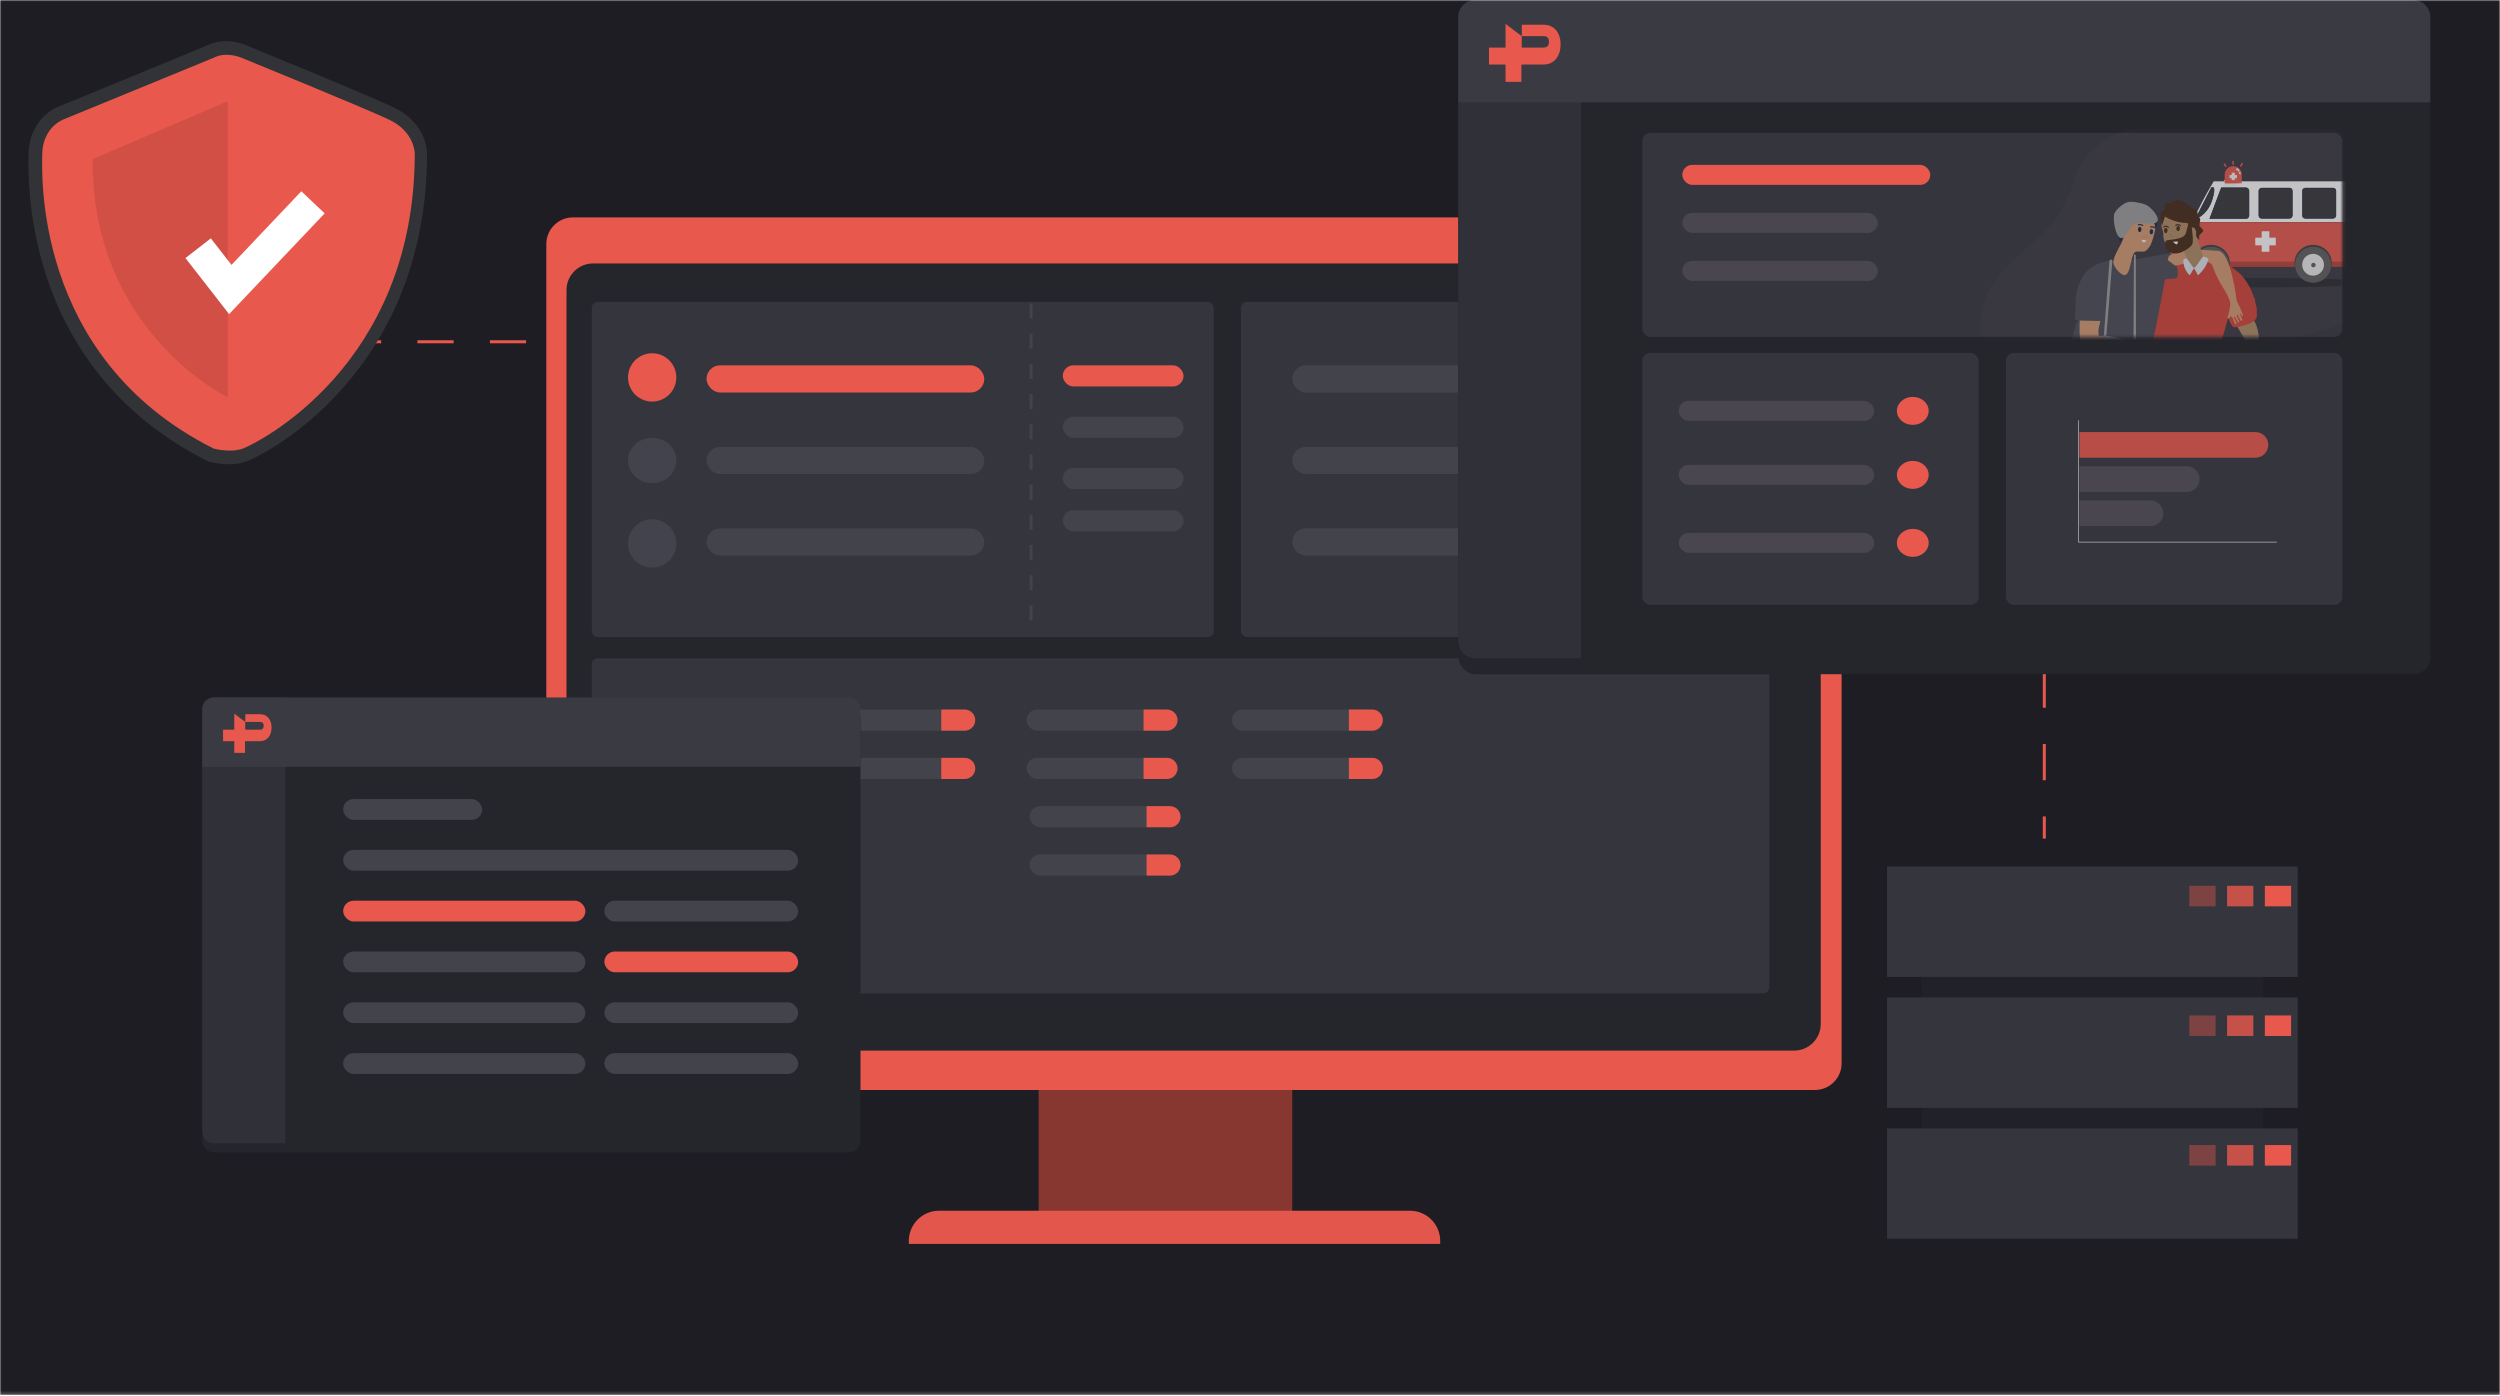 <svg width="790" height="441" viewBox="0 0 790 441" fill="none" xmlns="http://www.w3.org/2000/svg">
<mask id="mask0_2875_45716" style="mask-type:alpha" maskUnits="userSpaceOnUse" x="0" y="0" width="790" height="441">
<rect width="789.996" height="440.795" fill="#D9D9D9"/>
</mask>
<g mask="url(#mask0_2875_45716)">
<rect width="789.996" height="440.795" fill="#1D1D23"/>
<path d="M715.166 283.562H607.207V381.718H715.166V283.562Z" fill="#212128"/>
<path d="M726.07 273.828H596.312V308.71H726.07V273.828Z" fill="#35353E"/>
<path d="M726.07 315.201H596.312V350.083H726.07V315.201Z" fill="#35353E"/>
<path d="M726.07 356.566H596.312V391.448H726.07V356.566Z" fill="#35353E"/>
<path opacity="0.4" d="M700.121 279.916H691.816V286.406H700.121V279.916Z" fill="#E8584D"/>
<path opacity="0.8" d="M712.058 279.916H703.754V286.406H712.058V279.916Z" fill="#E8584D"/>
<path d="M723.996 279.916H715.691V286.406H723.996V279.916Z" fill="#E8584D"/>
<path opacity="0.4" d="M700.121 320.877H691.816V327.367H700.121V320.877Z" fill="#E8584D"/>
<path opacity="0.8" d="M712.058 320.877H703.754V327.367H712.058V320.877Z" fill="#E8584D"/>
<path d="M723.996 320.877H715.691V327.367H723.996V320.877Z" fill="#E8584D"/>
<path opacity="0.4" d="M700.121 361.84H691.816V368.329H700.121V361.84Z" fill="#E8584D"/>
<path opacity="0.8" d="M712.058 361.84H703.754V368.329H712.058V361.84Z" fill="#E8584D"/>
<path d="M723.996 361.84H715.691V368.329H723.996V361.84Z" fill="#E8584D"/>
<path d="M109 108H351.683H646V265" stroke="#E8584D" stroke-width="0.954" stroke-dasharray="11.45 11.45"/>
<rect x="328.211" y="306.266" width="80.144" height="77.282" fill="#883630"/>
<g filter="url(#filter0_d_2875_45716)">
<rect x="169.828" y="68.695" width="409.31" height="275.735" rx="8.423" fill="#E8584D"/>
</g>
<g filter="url(#filter1_d_2875_45716)">
<rect x="176.203" y="83.246" width="396.345" height="248.748" rx="8.423" fill="#25252C"/>
</g>
<path d="M287.184 392.135C287.184 386.865 291.455 382.594 296.725 382.594H445.564C450.834 382.594 455.105 386.865 455.105 392.135V393.089H287.184V392.135Z" fill="#E3564B"/>
<rect x="187" y="207.994" width="372.1" height="105.905" rx="1.908" fill="#35353E"/>
<rect x="392.133" y="95.394" width="166.968" height="105.905" rx="1.908" fill="#35353E"/>
<rect x="408.352" y="115.447" width="135.482" height="8.587" rx="4.293" fill="#43434C"/>
<rect x="408.352" y="141.191" width="135.482" height="8.587" rx="4.293" fill="#43434C"/>
<rect x="408.352" y="166.953" width="135.482" height="8.587" rx="4.293" fill="#43434C"/>
<rect x="187" y="95.41" width="196.545" height="105.905" rx="1.908" fill="#35353E"/>
<circle cx="206.082" cy="119.262" r="7.633" fill="#E8584D"/>
<ellipse cx="206.082" cy="145.5" rx="7.633" ry="7.156" fill="#43434D"/>
<circle cx="206.082" cy="171.738" r="7.633" fill="#43434D"/>
<rect x="223.258" y="115.445" width="87.777" height="8.587" rx="4.293" fill="#E8584D"/>
<rect x="223.258" y="141.207" width="87.777" height="8.587" rx="4.293" fill="#43434C"/>
<rect x="223.258" y="166.967" width="87.777" height="8.587" rx="4.293" fill="#43434C"/>
<path d="M325.82 95.887V200.838" stroke="#43434C" stroke-width="0.954" stroke-dasharray="4.77 4.77"/>
<rect x="335.84" y="115.445" width="38.164" height="6.679" rx="3.339" fill="#E8584D"/>
<rect x="335.84" y="131.664" width="38.164" height="6.679" rx="3.339" fill="#43434C"/>
<rect x="335.84" y="147.885" width="38.164" height="6.679" rx="3.339" fill="#43434C"/>
<rect x="335.84" y="161.242" width="38.164" height="6.679" rx="3.339" fill="#43434C"/>
<rect x="198.453" y="224.215" width="47.705" height="6.679" rx="3.339" fill="#43434C"/>
<path d="M235.426 224.215H242.82C244.664 224.215 246.159 225.71 246.159 227.554C246.159 229.398 244.664 230.894 242.82 230.894H235.426V224.215Z" fill="#E8584D"/>
<rect x="198.453" y="239.48" width="47.705" height="6.679" rx="3.339" fill="#43434C"/>
<path d="M235.426 239.48H242.82C244.664 239.48 246.159 240.976 246.159 242.82C246.159 244.664 244.664 246.159 242.82 246.159H235.426V239.48Z" fill="#E8584D"/>
<rect x="199.406" y="254.746" width="47.705" height="6.679" rx="3.339" fill="#43434C"/>
<path d="M236.379 254.746H243.773C245.617 254.746 247.113 256.241 247.113 258.085C247.113 259.93 245.617 261.425 243.773 261.425H236.379V254.746Z" fill="#E8584D"/>
<rect x="199.406" y="270.012" width="47.705" height="6.679" rx="3.339" fill="#43434C"/>
<path d="M236.379 270.012H243.773C245.617 270.012 247.113 271.507 247.113 273.351C247.113 275.195 245.617 276.69 243.773 276.69H236.379V270.012Z" fill="#E8584D"/>
<rect x="324.391" y="224.215" width="47.705" height="6.679" rx="3.339" fill="#43434C"/>
<path d="M361.363 224.215H368.758C370.602 224.215 372.097 225.71 372.097 227.554C372.097 229.398 370.602 230.894 368.758 230.894H361.363V224.215Z" fill="#E8584D"/>
<rect x="324.391" y="239.48" width="47.705" height="6.679" rx="3.339" fill="#43434C"/>
<path d="M361.363 239.48H368.758C370.602 239.48 372.097 240.976 372.097 242.82C372.097 244.664 370.602 246.159 368.758 246.159H361.363V239.48Z" fill="#E8584D"/>
<rect x="325.344" y="254.746" width="47.705" height="6.679" rx="3.339" fill="#43434C"/>
<path d="M362.316 254.746H369.711C371.555 254.746 373.05 256.241 373.05 258.085C373.05 259.93 371.555 261.425 369.711 261.425H362.316V254.746Z" fill="#E8584D"/>
<rect x="325.344" y="270.012" width="47.705" height="6.679" rx="3.339" fill="#43434C"/>
<path d="M362.316 270.012H369.711C371.555 270.012 373.05 271.507 373.05 273.351C373.05 275.195 371.555 276.69 369.711 276.69H362.316V270.012Z" fill="#E8584D"/>
<rect x="260.469" y="224.215" width="47.705" height="6.679" rx="3.339" fill="#43434C"/>
<path d="M297.441 224.215H304.836C306.68 224.215 308.175 225.71 308.175 227.554C308.175 229.398 306.68 230.894 304.836 230.894H297.441V224.215Z" fill="#E8584D"/>
<rect x="260.469" y="239.48" width="47.705" height="6.679" rx="3.339" fill="#43434C"/>
<path d="M297.441 239.48H304.836C306.68 239.48 308.175 240.976 308.175 242.82C308.175 244.664 306.68 246.159 304.836 246.159H297.441V239.48Z" fill="#E8584D"/>
<rect x="389.273" y="224.215" width="47.705" height="6.679" rx="3.339" fill="#43434C"/>
<path d="M426.246 224.215H433.64C435.485 224.215 436.98 225.71 436.98 227.554C436.98 229.398 435.485 230.894 433.64 230.894H426.246V224.215Z" fill="#E8584D"/>
<rect x="389.273" y="239.48" width="47.705" height="6.679" rx="3.339" fill="#43434C"/>
<path d="M426.246 239.48H433.64C435.485 239.48 436.98 240.976 436.98 242.82C436.98 244.664 435.485 246.159 433.64 246.159H426.246V239.48Z" fill="#E8584D"/>
<g filter="url(#filter2_d_2875_45716)">
<rect x="63.922" y="220.398" width="207.994" height="140.852" rx="3.649" fill="#25252C"/>
</g>
<path d="M63.922 224.047C63.922 222.032 65.556 220.398 67.571 220.398H90.195V361.251H67.571C65.556 361.251 63.922 359.617 63.922 357.602V224.047Z" fill="#303038"/>
<path d="M63.922 224.047C63.922 222.032 65.556 220.398 67.571 220.398H268.267C270.282 220.398 271.916 222.032 271.916 224.047V242.293H63.922V224.047Z" fill="#3A3A43"/>
<path fill-rule="evenodd" clip-rule="evenodd" d="M83.321 229.355C83.328 228.538 82.943 228.13 82.165 228.131L82.165 228.135H77.502L77.522 225.691H82.185C84.516 225.69 85.834 227.506 85.814 229.95C85.794 232.394 84.477 234.209 82.145 234.209H77.423V237.913H74.029V234.209H70.488L70.488 230.58H74.029V228.131V225.506L77.502 228.135L77.483 230.58H82.145C82.923 230.579 83.315 230.171 83.321 229.355Z" fill="#E8584D"/>
<rect x="108.441" y="252.51" width="43.93" height="6.568" rx="3.284" fill="#43434C"/>
<rect x="108.441" y="284.621" width="76.545" height="6.568" rx="3.284" fill="#E8584D"/>
<rect x="190.98" y="284.621" width="61.236" height="6.568" rx="3.284" fill="#43434C"/>
<rect x="108.441" y="300.678" width="76.545" height="6.568" rx="3.284" fill="#43434C"/>
<rect x="190.98" y="300.678" width="61.236" height="6.568" rx="3.284" fill="#E8584D"/>
<rect x="108.441" y="316.732" width="76.545" height="6.568" rx="3.284" fill="#43434C"/>
<rect x="190.98" y="316.732" width="61.236" height="6.568" rx="3.284" fill="#43434C"/>
<rect x="108.441" y="332.789" width="76.545" height="6.568" rx="3.284" fill="#43434C"/>
<rect x="190.98" y="332.789" width="61.236" height="6.568" rx="3.284" fill="#43434C"/>
<rect x="108.441" y="268.566" width="143.771" height="6.568" rx="3.284" fill="#43434C"/>
<g filter="url(#filter3_d_2875_45716)">
<rect x="460.824" width="307.142" height="207.994" rx="5.388" fill="#25252C"/>
</g>
<path d="M460.824 5.388C460.824 2.412 463.237 0 466.213 0H499.621V207.994H466.213C463.237 207.994 460.824 205.582 460.824 202.606V5.388Z" fill="#303038"/>
<path d="M460.824 5.388C460.824 2.412 463.237 0 466.213 0H762.577C765.553 0 767.966 2.412 767.966 5.388V32.331H460.824V5.388Z" fill="#3A3A43"/>
<path fill-rule="evenodd" clip-rule="evenodd" d="M489.47 13.226C489.48 12.021 488.911 11.419 487.762 11.419L487.762 11.426H480.877L480.906 7.816H487.792C491.234 7.814 493.18 10.497 493.151 14.106C493.122 17.714 491.176 20.395 487.733 20.395H480.76V25.864H475.749V20.395H470.52L470.52 15.035H475.749V11.419V7.543L480.877 11.426L480.848 15.035H487.733C488.881 15.034 489.46 14.431 489.47 13.226Z" fill="#E8584D"/>
<rect x="633.871" y="111.51" width="106.287" height="79.629" rx="2.528" fill="#35353E"/>
<path d="M657.117 136.535H712.717C714.955 136.535 716.769 138.349 716.769 140.587C716.769 142.825 714.955 144.639 712.717 144.639H657.117V136.535Z" fill="#B84C46"/>
<path d="M657.117 147.34H691.025C693.263 147.34 695.077 149.154 695.077 151.392C695.077 153.629 693.263 155.443 691.025 155.443H657.117V147.34Z" fill="#4A464E"/>
<path d="M657.117 158.141H679.577C681.815 158.141 683.629 159.955 683.629 162.192C683.629 164.43 681.815 166.244 679.577 166.244H657.117V158.141Z" fill="#4A464E"/>
<path d="M656.812 132.818V171.31H719.469" stroke="#ABABAB" stroke-width="0.25"/>
<rect x="518.969" y="111.51" width="106.287" height="79.629" rx="2.528" fill="#35353E"/>
<ellipse cx="604.437" cy="129.838" rx="5.027" ry="4.424" fill="#E8584D"/>
<ellipse cx="604.437" cy="150.063" rx="5.027" ry="4.424" fill="#E8584D"/>
<ellipse cx="604.437" cy="171.549" rx="5.027" ry="4.424" fill="#E8584D"/>
<rect x="530.465" y="126.68" width="61.761" height="6.32" rx="3.16" fill="#4A464E"/>
<rect x="530.465" y="146.9" width="61.761" height="6.32" rx="3.16" fill="#4A464E"/>
<rect x="530.465" y="168.389" width="61.761" height="6.32" rx="3.16" fill="#4A464E"/>
<rect x="518.969" y="41.99" width="221.193" height="64.462" rx="2.528" fill="#35353E"/>
<rect x="531.602" y="67.268" width="61.761" height="6.32" rx="3.16" fill="#4A464E"/>
<rect x="531.602" y="52.102" width="78.365" height="6.32" rx="3.16" fill="#E8584D"/>
<rect x="531.602" y="82.438" width="61.761" height="6.32" rx="3.16" fill="#4A464E"/>
<g opacity="0.7">
<mask id="mask1_2875_45716" style="mask-type:alpha" maskUnits="userSpaceOnUse" x="623" y="40" width="118" height="67">
<rect x="623.879" y="40.727" width="116.284" height="65.726" fill="#D9D9D9"/>
</mask>
<g mask="url(#mask1_2875_45716)">
<path d="M655.247 57.394C665.082 22.139 747.94 43.531 747.94 43.531V99.709C747.94 99.709 617.436 146.617 625.89 99.709C629.457 79.915 649.357 78.506 655.247 57.394Z" fill="#755A58" fill-opacity="0.11"/>
<ellipse cx="32.23" cy="1.482" rx="32.23" ry="1.482" transform="matrix(-1 0 0 1 748.316 87.844)" fill="#292931"/>
<path d="M742.832 57.31H699.523C698.577 58.864 696.279 62.824 694.658 66.229C693.234 69.219 690.924 70.084 689.582 70.182H689.084C689.228 70.194 689.396 70.195 689.582 70.182H743.406V57.885C743.406 57.568 743.149 57.31 742.832 57.31Z" fill="white"/>
<path d="M743.641 82.995V70.347C726.484 70.315 691.54 70.271 689.018 70.347C686.495 70.423 686.271 71.963 686.271 73.105L685.865 82.995H743.641Z" fill="#E8584D" stroke="#E8584D" stroke-width="0.191"/>
<rect x="-0.096" y="0.096" width="10.552" height="9.538" rx="0.861" transform="matrix(-1 0 0 1 738.039 59.34)" fill="#36363B" stroke="#0A1930" stroke-width="0.191"/>
<rect x="-0.096" y="0.096" width="10.552" height="9.538" rx="0.861" transform="matrix(-1 0 0 1 724.262 59.34)" fill="#36363B" stroke="#0A1930" stroke-width="0.191"/>
<path fill-rule="evenodd" clip-rule="evenodd" d="M709.707 59.342C710.236 59.342 710.664 59.77 710.664 60.299V68.114C710.664 68.643 710.236 69.071 709.707 69.071H701.95H701.948H698.302L701.948 59.348V59.342H701.95H709.707Z" fill="#36363B"/>
<path d="M698.302 69.071V69.167H698.164L698.212 69.038L698.302 69.071ZM701.948 59.348H702.044V59.365L702.038 59.382L701.948 59.348ZM701.948 59.342H701.852V59.246H701.948V59.342ZM710.568 60.299C710.568 59.823 710.183 59.438 709.707 59.438V59.246C710.288 59.246 710.76 59.717 710.76 60.299H710.568ZM710.568 68.114V60.299H710.76V68.114H710.568ZM709.707 68.975C710.183 68.975 710.568 68.59 710.568 68.114H710.76C710.76 68.695 710.288 69.167 709.707 69.167V68.975ZM701.95 68.975H709.707V69.167H701.95V68.975ZM701.95 69.167H701.948V68.975H701.95V69.167ZM701.948 69.167H698.302V68.975H701.948V69.167ZM698.212 69.038L701.859 59.314L702.038 59.382L698.392 69.105L698.212 69.038ZM702.044 59.342V59.348H701.852V59.342H702.044ZM701.95 59.438H701.948V59.246H701.95V59.438ZM709.707 59.438H701.95V59.246H709.707V59.438Z" fill="#0A1930"/>
<path d="M693.842 69.073L698.808 59.343C699.383 58.938 700.227 59.12 699.011 63.093C697.795 67.066 695.058 68.735 693.842 69.073Z" fill="#36363B" stroke="#0A1930" stroke-width="0.191"/>
<rect width="2.432" height="6.486" transform="matrix(-1 0 0 1 717.121 73.072)" fill="white"/>
<rect width="2.432" height="6.486" transform="matrix(0 -1 -1 0 719.145 77.531)" fill="white"/>
<rect width="59.112" height="1.67" rx="0.383" transform="matrix(-1 0 0 1 744.312 82.662)" fill="#BA4239"/>
<ellipse cx="5.878" cy="5.675" rx="5.878" ry="5.675" transform="matrix(-1 0 0 1 704.586 77.381)" fill="#3F3E3E"/>
<ellipse cx="5.878" cy="5.675" rx="5.878" ry="5.675" transform="matrix(-1 0 0 1 736.812 77.381)" fill="#3F3E3E"/>
<circle cx="5.675" cy="5.675" r="5.675" transform="matrix(-1 0 0 1 736.613 77.988)" fill="#606060"/>
<circle cx="3.446" cy="3.446" r="3.446" transform="matrix(-1 0 0 1 734.379 80.219)" fill="#EDEDED"/>
<circle cx="0.709" cy="0.709" r="0.709" transform="matrix(-1 0 0 1 731.746 83.059)" fill="#606060"/>
<circle cx="5.675" cy="5.675" r="5.675" transform="matrix(-1 0 0 1 704.383 77.988)" fill="#606060"/>
<circle cx="3.446" cy="3.446" r="3.446" transform="matrix(-1 0 0 1 702.148 80.219)" fill="#EDEDED"/>
<circle cx="0.709" cy="0.709" r="0.709" transform="matrix(-1 0 0 1 699.516 83.059)" fill="#606060"/>
<rect width="3.851" height="0.405" rx="0.203" transform="matrix(-1 0 0 1 706.609 56.906)" fill="white"/>
<path d="M705.996 55.591C705.996 54.863 705.406 54.273 704.679 54.273C703.951 54.273 703.361 54.863 703.361 55.591V56.908H705.996V55.591Z" fill="#E8584D"/>
<rect width="2.672" height="2.338" rx="0.383" transform="matrix(-1 0 0 1 690.875 75.314)" fill="#FBE592"/>
<mask id="mask2_2875_45716" style="mask-type:alpha" maskUnits="userSpaceOnUse" x="697" y="46" width="14" height="14">
<path d="M710.748 51.141C710.296 47.304 706.163 46.343 704.152 46.342C698.887 46.342 696.866 52.932 698.196 54.876C698.895 55.897 699.367 55.903 701.495 57.976C703.623 60.05 707.155 58.84 708.655 57.976C709.541 57.296 711.2 54.977 710.748 51.141Z" fill="#3C3C45"/>
</mask>
<g mask="url(#mask2_2875_45716)">
<rect width="6.568" height="1.139" rx="0.57" transform="matrix(-1 0 0 1 709.098 57.982)" fill="#F1F1F1"/>
<path d="M708.426 55.201C708.426 53.702 707.21 52.486 705.711 52.486C704.212 52.486 702.997 53.702 702.997 55.201V57.982H708.426V55.201Z" fill="#E8584D"/>
<rect width="1.005" height="2.346" transform="matrix(-1 0 0 1 706.211 54.578)" fill="#F1F1F1"/>
<rect width="1.005" height="2.346" transform="matrix(0 -1 -1 0 706.883 56.322)" fill="#F1F1F1"/>
<ellipse cx="0.264" cy="0.393" rx="0.264" ry="0.393" transform="matrix(-0.961 0.278 0.278 0.961 707.941 54.23)" fill="#F1F1F1"/>
<path d="M706.615 53.474C706.615 53.071 706.976 53.138 707.157 53.222C707.237 53.275 707.446 53.455 707.638 53.758C707.879 54.137 707.157 54.421 707.217 54.074C707.265 53.796 707.077 53.811 706.976 53.853C706.856 53.895 706.615 53.878 706.615 53.474Z" fill="#F1F1F1"/>
<rect width="0.492" height="1.352" rx="0.246" transform="matrix(-0.853 -0.522 -0.522 0.853 708.859 51.637)" fill="#E8584D"/>
<rect width="0.492" height="1.352" rx="0.246" transform="matrix(-0.853 0.522 0.522 0.853 702.988 51.504)" fill="#E8584D"/>
<rect width="0.492" height="1.352" rx="0.246" transform="matrix(-1 0 0 1 705.91 50.766)" fill="#E8584D"/>
</g>
<path d="M706.789 102.881L709.18 106.956L710.804 121.451C710.804 121.451 710.208 123.554 708.469 124.817C708.417 124.854 708.828 125.49 709.013 125.351C709.6 124.927 709.578 124.54 709.642 124.744C709.87 125.465 710.058 127.279 709.865 128.403C709.844 128.526 710.238 128.489 710.277 128.375C710.491 127.8 710.422 126.676 710.649 126.06C710.662 126.032 710.739 125.987 710.782 126.052C711.155 126.574 711.236 127.853 711.168 128.391C711.151 128.526 711.618 128.481 711.669 128.359C711.905 127.808 711.605 126.545 711.733 125.897C711.746 125.824 712.025 125.865 712.05 125.938C712.243 126.468 712.312 128.02 712.312 128.02C712.312 128.02 712.68 127.914 712.719 127.804C712.886 127.319 712.547 126.28 712.659 125.795C712.676 125.722 712.937 125.702 712.976 125.771C713.134 126.024 712.971 126.672 713.143 126.945C713.198 127.038 713.567 126.973 713.584 126.867C713.79 125.567 713.348 121.468 713.348 121.468C713.348 121.468 714.304 109.548 713.7 105.632C713.164 102.16 712.08 101.125 712.08 101.125L709.064 101.268L706.789 102.881Z" fill="#B28B67"/>
<path d="M697.857 81.03C703.404 81.744 704.079 83.696 705.944 84.966C711.277 88.591 713.367 95.842 713.154 99.933C713.047 101.954 709.298 102.991 706.094 103.436C705.205 103.558 704.107 100.341 704.107 100.341L698.6 120.057C698.6 120.057 699.196 123.147 698.928 124.131C698.805 124.589 697.845 125.658 697.845 125.658L674.691 125.626L682.695 88.562C682.695 88.562 685.804 87.166 686.654 85.978C687.282 85.1 687.467 83.283 688.084 82.626C689.158 81.483 693.875 80.434 693.875 80.434C693.875 80.434 696.787 80.891 697.857 81.03Z" fill="#D44338"/>
<path d="M667.864 82.861C667.864 82.861 669.26 86.9 671.386 86.9C673.238 85.878 673.207 82.212 673.207 82.212L684.845 80.132C686.074 79.908 687.232 80.802 687.374 82.084C687.374 82.084 688.753 86.465 687.994 87.612C687.421 88.477 684.265 87.64 684.067 88.669C683.048 94.034 681.322 103.845 680.022 108.805C678.896 113.109 674.586 125.732 674.586 125.732L650.871 126.296C650.871 126.296 651.531 119.759 651.95 117.616C652.708 113.709 656.042 102.253 656.042 102.253L667.864 82.861Z" fill="#4A4B56"/>
<path d="M668.241 82.18C668.241 82.18 664.21 82.37 661.626 84.007C658.635 85.901 658.138 87.392 657.411 88.837C656.04 91.56 655.878 94.149 655.909 95.978C655.929 97.153 655.621 100.975 655.621 100.975C655.621 100.975 658.861 101.359 659.761 101.453C660.757 101.559 663.494 102.432 663.759 101.436C665.62 94.406 668.241 82.18 668.241 82.18Z" fill="#4A4B56"/>
<path d="M680.776 70.558C679.291 69.247 674.546 68.761 672.978 69.97C671.99 70.733 671.327 73.428 671.062 74.673C671.018 74.873 670.967 75.282 670.912 75.478C670.339 77.495 667.459 81.202 667.858 83.259C668.107 84.558 670.347 87.285 671.576 86.905C673.397 86.346 673.203 81.026 674.61 79.711C675.182 79.177 676.956 79.707 677.683 79.438C678.394 79.172 679.283 78.082 679.611 77.376C680.172 76.159 681.005 73.334 681.1 71.991C681.124 71.624 681.049 70.799 680.776 70.558Z" fill="#D69A72"/>
<path d="M684.549 68.392L691.265 69.225L691.154 75.737L684.399 76.741C684.399 76.741 683.573 76.586 683.573 73.622C683.573 72.862 682.981 72.132 682.996 71.376C683.004 71.017 683.293 69.278 683.293 69.278C683.439 68.698 683.976 68.318 684.549 68.392Z" fill="#B28B67"/>
<path d="M680.386 73.259C680.408 72.802 680.178 72.419 679.873 72.404C679.568 72.388 679.303 72.746 679.281 73.203C679.26 73.661 679.49 74.044 679.795 74.059C680.1 74.075 680.365 73.716 680.386 73.259Z" fill="#12294C"/>
<path d="M684.945 72.867C684.966 72.41 684.737 72.026 684.432 72.011C684.127 71.996 683.862 72.354 683.84 72.811C683.818 73.268 684.048 73.651 684.353 73.667C684.658 73.682 684.923 73.324 684.945 72.867Z" fill="#472918"/>
<path d="M688.835 72.236C688.857 71.779 688.627 71.396 688.322 71.38C688.017 71.365 687.752 71.723 687.731 72.18C687.709 72.637 687.939 73.02 688.244 73.036C688.549 73.051 688.814 72.693 688.835 72.236Z" fill="#472918"/>
<path d="M676.703 72.537C676.724 72.079 676.495 71.696 676.189 71.681C675.884 71.665 675.619 72.024 675.598 72.481C675.576 72.938 675.806 73.321 676.111 73.337C676.416 73.352 676.681 72.994 676.703 72.537Z" fill="#12294C"/>
<path d="M675.598 71.061C675.598 71.061 676.321 70.747 677.225 71.302" stroke="#12294C" stroke-width="0.369" stroke-miterlimit="10"/>
<path d="M679.465 71.768C679.465 71.768 680.188 71.454 681.092 72.009" stroke="#12294C" stroke-width="0.369" stroke-miterlimit="10"/>
<path d="M687.427 71.339C687.427 71.339 688.292 70.485 689.111 71.44" stroke="#472918" stroke-width="0.369" stroke-miterlimit="10"/>
<path d="M683.603 71.841C683.603 71.841 684.468 70.987 685.286 71.942" stroke="#472918" stroke-width="0.369" stroke-miterlimit="10"/>
<path d="M680.893 68.501C681.249 68.689 681.731 69.448 681.81 69.852C681.865 70.138 681.209 72.318 681.209 72.318L680.64 69.995L673.19 69.966C673.19 69.966 671.341 73.502 670.772 74.707C670.586 75.099 670.499 76.327 670.081 76.291C669.512 76.238 669.547 73.988 669.547 73.988L673.328 68.615C673.332 68.615 679.206 67.611 680.893 68.501Z" fill="#12294C"/>
<path d="M681.779 69.862C681.053 71.568 676.316 70.074 674.605 70.67C673.124 71.189 671.725 75.516 670.189 75.235C668.494 74.928 667.491 69.041 668.182 67.416C668.77 66.032 670.983 64.26 672.397 63.868C673.705 63.505 676.869 64.162 678.113 64.713C679.536 65.342 682.404 68.396 681.779 69.862Z" fill="#9E9E9E"/>
<path d="M678.347 74.201C678.347 74.389 678.319 74.838 678.157 74.92C677.896 75.059 677.031 74.883 677.031 74.577" stroke="#B88772" stroke-width="0.184" stroke-miterlimit="10"/>
<path d="M676.633 75.775L678.32 75.992C678.32 75.992 677.692 76.629 677.447 76.612C677.194 76.596 676.633 75.775 676.633 75.775Z" fill="white"/>
<path d="M657.212 101.301L663.739 101.431C663.739 101.431 662.597 105.232 663.352 106.114C663.462 106.245 663.901 106.029 664.031 106.139C665.05 107.021 665.106 110.826 664.031 111.638C662.798 112.573 659.117 111.218 658.121 110.017C656.734 108.352 657.212 101.301 657.212 101.301Z" fill="#D69A72"/>
<path d="M666.9 82.064L667.006 82.04C667.271 81.978 667.516 82.199 667.492 82.476L665.604 106.144C665.588 106.344 665.434 106.503 665.241 106.524C664.996 106.548 664.79 106.336 664.81 106.079L666.596 82.436C666.607 82.256 666.73 82.105 666.9 82.064Z" fill="#9E9E9E"/>
<path d="M674.33 80.484C674.583 80.382 674.907 80.403 674.915 80.725L674.974 108.214C674.982 108.443 674.847 108.643 674.658 108.684C674.417 108.737 674.188 108.516 674.176 108.227L674.31 81.186C674.302 80.978 674.33 80.484 674.33 80.484Z" fill="#9E9E9E"/>
<path d="M664.172 106.118C666.617 105.714 673.412 107.996 674.822 108.482C674.98 108.535 675.087 108.682 675.099 108.853L675.292 111.94C675.308 112.185 675.114 112.393 674.877 112.385L663.836 112.018C663.634 112.009 663.468 111.854 663.449 111.646C663.31 110.401 662.971 106.314 664.172 106.118Z" fill="#9E9E9E"/>
<path d="M712.412 94.362L712.589 94.721C712.68 94.909 712.609 95.133 712.427 95.231L704.266 99.632C704.206 99.665 704.131 99.632 704.115 99.563L703.847 98.555C703.807 98.408 703.878 98.257 704.009 98.191L712.119 94.255C712.23 94.206 712.36 94.255 712.412 94.362Z" fill="#D44338"/>
<path d="M712.87 96.345L713.134 97.843C713.202 98.031 713.119 98.243 712.945 98.333L705.241 102.392C705.127 102.453 704.989 102.4 704.937 102.281L704.179 100.53C704.151 100.46 704.179 100.383 704.242 100.35L712.696 95.916C712.854 95.839 712.87 96.345 712.87 96.345Z" fill="#D44338"/>
<path d="M685.62 80.713C690.772 78.153 696.698 79.027 700.917 79.284C704.982 79.533 706.791 94.987 706.791 94.987C706.791 94.987 708.605 98.751 708.838 99.759C708.861 99.865 708.529 99.923 708.435 99.874C708.225 99.755 707.933 99.029 707.933 99.029C707.933 99.029 707.696 99.192 707.731 99.261C708.012 99.796 708.391 100.425 708.608 101.148C708.656 101.299 708.067 101.482 708.016 101.331C707.834 100.805 707.301 100.017 707.08 99.506C707.036 99.408 706.673 99.657 706.736 99.747C707.052 100.196 707.656 101.752 707.656 101.752C707.656 101.752 707.348 102.078 707.273 101.993C707.044 101.711 706.574 100.747 706.179 100.057C706.132 99.972 705.847 100.241 705.894 100.327C706.234 100.923 706.574 101.544 706.831 102.291C706.878 102.425 706.376 102.548 706.297 102.43C705.97 101.935 705.721 100.649 705.326 100.192C705.227 100.078 704.954 99.923 704.82 99.955C704.583 100.013 704.622 100.613 704.381 100.649C704.208 100.674 703.706 100.36 703.82 100.225C704.318 99.641 704.421 98.261 704.421 98.261C704.421 98.261 704.855 96.469 704.765 95.868C704.263 92.541 701.193 90.091 699.028 83.784C698.716 82.877 696.484 82.387 695.556 82.404C693.482 82.444 687.398 83.971 687.398 83.971L684.98 82.171C684.984 82.175 685.269 80.885 685.62 80.713Z" fill="#D69A72"/>
<path d="M691.005 81.627C690.696 81.644 689.906 81.885 689.906 82.203C689.906 85.31 691.964 86.996 691.964 86.996L693.323 84.743L694.56 86.976C694.56 86.976 697.199 84.808 697.855 81.95C697.965 81.472 696.18 81.031 696.18 81.031L693.549 82.672C693.549 82.672 691.688 81.595 691.005 81.627Z" fill="#DDE3E9"/>
<path d="M692.457 71.676L694.013 71.754C694.179 71.762 694.314 71.905 694.31 72.081L694.262 75.232C694.262 75.269 694.266 75.306 694.278 75.343L696.143 80.85C696.182 80.96 696.158 81.087 696.083 81.173C695.404 81.94 694.345 83.684 693.666 84.459C693.488 84.663 693.172 84.639 693.014 84.419L691.169 81.855C691.078 81.728 691.003 81.593 690.944 81.446L690.102 79.413C690.075 79.344 690.071 79.27 690.09 79.197L692.145 71.897C692.184 71.762 692.315 71.668 692.457 71.676Z" fill="#B28B67"/>
<path d="M684.013 66.125C684.211 65.741 683.934 64.721 684.211 64.39C684.527 64.019 685.653 64.284 686.107 64.133C686.332 64.055 686.621 63.598 686.838 63.496C687.454 63.214 688.916 63.181 689.532 63.463C690.172 63.753 691.575 64.819 692.136 65.251C692.724 65.705 693.902 66.182 694.269 66.729C694.482 67.052 694.447 67.893 694.585 68.256C694.68 68.501 695.13 68.832 695.217 69.081C695.395 69.6 694.937 70.739 695.051 71.278C695.154 71.772 696.201 72.404 696.213 72.911C696.224 73.388 695.205 73.927 695 74.352C694.838 74.683 694.984 75.83 694.984 75.83C694.984 75.83 694.17 75.083 694.036 74.748C693.882 74.364 694.04 73.49 693.953 73.082C693.89 72.784 693.404 72 693.404 72L692.59 71.812L692.756 73.339C692.756 73.339 693.198 76.397 692.724 77.238C692.025 78.467 689.303 79.99 687.924 80.064C687.233 80.1 687.13 80.198 686.036 79.839C685.985 79.823 685.064 79.312 685.033 79.272C684.053 78.035 683.958 76.083 684.752 75.94C686.917 75.552 690.437 75.556 690.808 73.392C690.935 72.67 691.914 70.481 691.203 70.481C687.19 70.481 684.132 68.432 684.132 68.432L683.204 71.241C683.204 71.241 682.421 68.093 682.844 67.17C683.006 66.803 683.832 66.476 684.013 66.125Z" fill="#472918"/>
<path d="M686.998 74.74C686.998 74.74 686.184 74.781 686.006 74.601C685.892 74.483 685.911 73.939 685.911 73.939" stroke="#A27349" stroke-width="0.184" stroke-miterlimit="10"/>
<path d="M686.66 76.378L688.276 76.316C688.276 76.316 688.098 77.137 687.833 77.202C687.466 77.296 686.66 76.378 686.66 76.378Z" fill="white"/>
</g>
</g>
<path d="M72.334 146.703C70.265 146.696 68.206 146.429 66.203 145.909L65.809 145.8L65.442 145.616C52.208 138.97 41.042 130.192 32.256 119.525C24.983 110.643 19.312 100.559 15.499 89.726C10.94 76.755 8.746 63.07 9.023 49.322C9.029 49.033 9.034 48.81 9.034 48.657C9.034 41.974 12.738 36.11 18.47 33.718C22.857 31.887 62.69 15.502 65.568 14.318C70.988 11.598 76.771 13.868 77.696 14.265C79.772 15.115 116.595 30.199 124.552 33.994C132.753 37.905 134.941 44.931 134.941 48.466C134.941 64.47 132.174 79.427 126.716 92.922C122.307 103.845 116.06 113.929 108.245 122.735C93.166 139.729 78.084 145.754 77.939 145.807C76.136 146.428 74.24 146.731 72.334 146.703ZM68.787 137.904C70.094 138.198 73.105 138.638 75.067 137.921C77.56 137.011 90.183 130.455 101.98 117.16C118.278 98.79 126.548 75.698 126.56 48.525C126.531 47.975 126.141 44.048 120.949 41.572C113.146 37.851 74.871 22.177 74.485 22.019L74.38 21.974C73.578 21.637 71.025 20.928 69.265 21.852L68.913 22.016C68.486 22.192 26.203 39.585 21.693 41.466C18.539 42.783 17.415 46.044 17.415 48.657C17.415 48.848 17.41 49.126 17.403 49.485C17.043 68.078 21.338 113.829 68.787 137.904Z" fill="#323337"/>
<path d="M67.535 18.245C67.535 18.245 24.802 35.764 20.223 37.669C15.645 39.573 13.355 44.143 13.355 48.713C13.355 53.283 9.921 112.918 67.535 141.751C67.535 141.751 72.764 143.196 76.731 141.751C80.699 140.307 131.063 115.933 131.063 48.523C131.063 48.523 131.063 41.668 123.05 37.859C115.038 34.051 76.299 18.245 76.299 18.245C76.299 18.245 71.541 16.151 67.535 18.245Z" fill="#E8584D"/>
<path opacity="0.1" d="M71.969 31.977V125.57C71.969 125.57 28.891 104.824 29.272 50.284L71.969 31.977Z" fill="black"/>
<path d="M72.395 99.261L58.602 81.549L66.623 75.318L73.154 83.704L95.217 60.443L102.595 67.425L72.395 99.261Z" fill="white"/>
</g>
<defs>
<filter id="filter0_d_2875_45716" x="161.406" y="57.465" width="431.769" height="298.195" filterUnits="userSpaceOnUse" color-interpolation-filters="sRGB">
<feFlood flood-opacity="0" result="BackgroundImageFix"/>
<feColorMatrix in="SourceAlpha" type="matrix" values="0 0 0 0 0 0 0 0 0 0 0 0 0 0 0 0 0 0 127 0" result="hardAlpha"/>
<feOffset dx="2.808"/>
<feGaussianBlur stdDeviation="5.615"/>
<feComposite in2="hardAlpha" operator="out"/>
<feColorMatrix type="matrix" values="0 0 0 0 0.075 0 0 0 0 0.075 0 0 0 0 0.075 0 0 0 0.25 0"/>
<feBlend mode="normal" in2="BackgroundImageFix" result="effect1_dropShadow_2875_45716"/>
<feBlend mode="normal" in="SourceGraphic" in2="effect1_dropShadow_2875_45716" result="shape"/>
</filter>
<filter id="filter1_d_2875_45716" x="167.781" y="72.016" width="418.804" height="271.208" filterUnits="userSpaceOnUse" color-interpolation-filters="sRGB">
<feFlood flood-opacity="0" result="BackgroundImageFix"/>
<feColorMatrix in="SourceAlpha" type="matrix" values="0 0 0 0 0 0 0 0 0 0 0 0 0 0 0 0 0 0 127 0" result="hardAlpha"/>
<feOffset dx="2.808"/>
<feGaussianBlur stdDeviation="5.615"/>
<feComposite in2="hardAlpha" operator="out"/>
<feColorMatrix type="matrix" values="0 0 0 0 0.075 0 0 0 0 0.075 0 0 0 0 0.075 0 0 0 0.25 0"/>
<feBlend mode="normal" in2="BackgroundImageFix" result="effect1_dropShadow_2875_45716"/>
<feBlend mode="normal" in="SourceGraphic" in2="effect1_dropShadow_2875_45716" result="shape"/>
</filter>
<filter id="filter2_d_2875_45716" x="58.813" y="218.209" width="218.209" height="151.069" filterUnits="userSpaceOnUse" color-interpolation-filters="sRGB">
<feFlood flood-opacity="0" result="BackgroundImageFix"/>
<feColorMatrix in="SourceAlpha" type="matrix" values="0 0 0 0 0 0 0 0 0 0 0 0 0 0 0 0 0 0 127 0" result="hardAlpha"/>
<feOffset dy="2.919"/>
<feGaussianBlur stdDeviation="2.554"/>
<feComposite in2="hardAlpha" operator="out"/>
<feColorMatrix type="matrix" values="0 0 0 0 0.058 0 0 0 0 0.058 0 0 0 0 0.062 0 0 0 0.5 0"/>
<feBlend mode="normal" in2="BackgroundImageFix" result="effect1_dropShadow_2875_45716"/>
<feBlend mode="normal" in="SourceGraphic" in2="effect1_dropShadow_2875_45716" result="shape"/>
</filter>
<filter id="filter3_d_2875_45716" x="451.977" y="-3.792" width="324.836" height="225.69" filterUnits="userSpaceOnUse" color-interpolation-filters="sRGB">
<feFlood flood-opacity="0" result="BackgroundImageFix"/>
<feColorMatrix in="SourceAlpha" type="matrix" values="0 0 0 0 0 0 0 0 0 0 0 0 0 0 0 0 0 0 127 0" result="hardAlpha"/>
<feOffset dy="5.056"/>
<feGaussianBlur stdDeviation="4.424"/>
<feComposite in2="hardAlpha" operator="out"/>
<feColorMatrix type="matrix" values="0 0 0 0 0.058 0 0 0 0 0.058 0 0 0 0 0.062 0 0 0 0.5 0"/>
<feBlend mode="normal" in2="BackgroundImageFix" result="effect1_dropShadow_2875_45716"/>
<feBlend mode="normal" in="SourceGraphic" in2="effect1_dropShadow_2875_45716" result="shape"/>
</filter>
</defs>
</svg>
